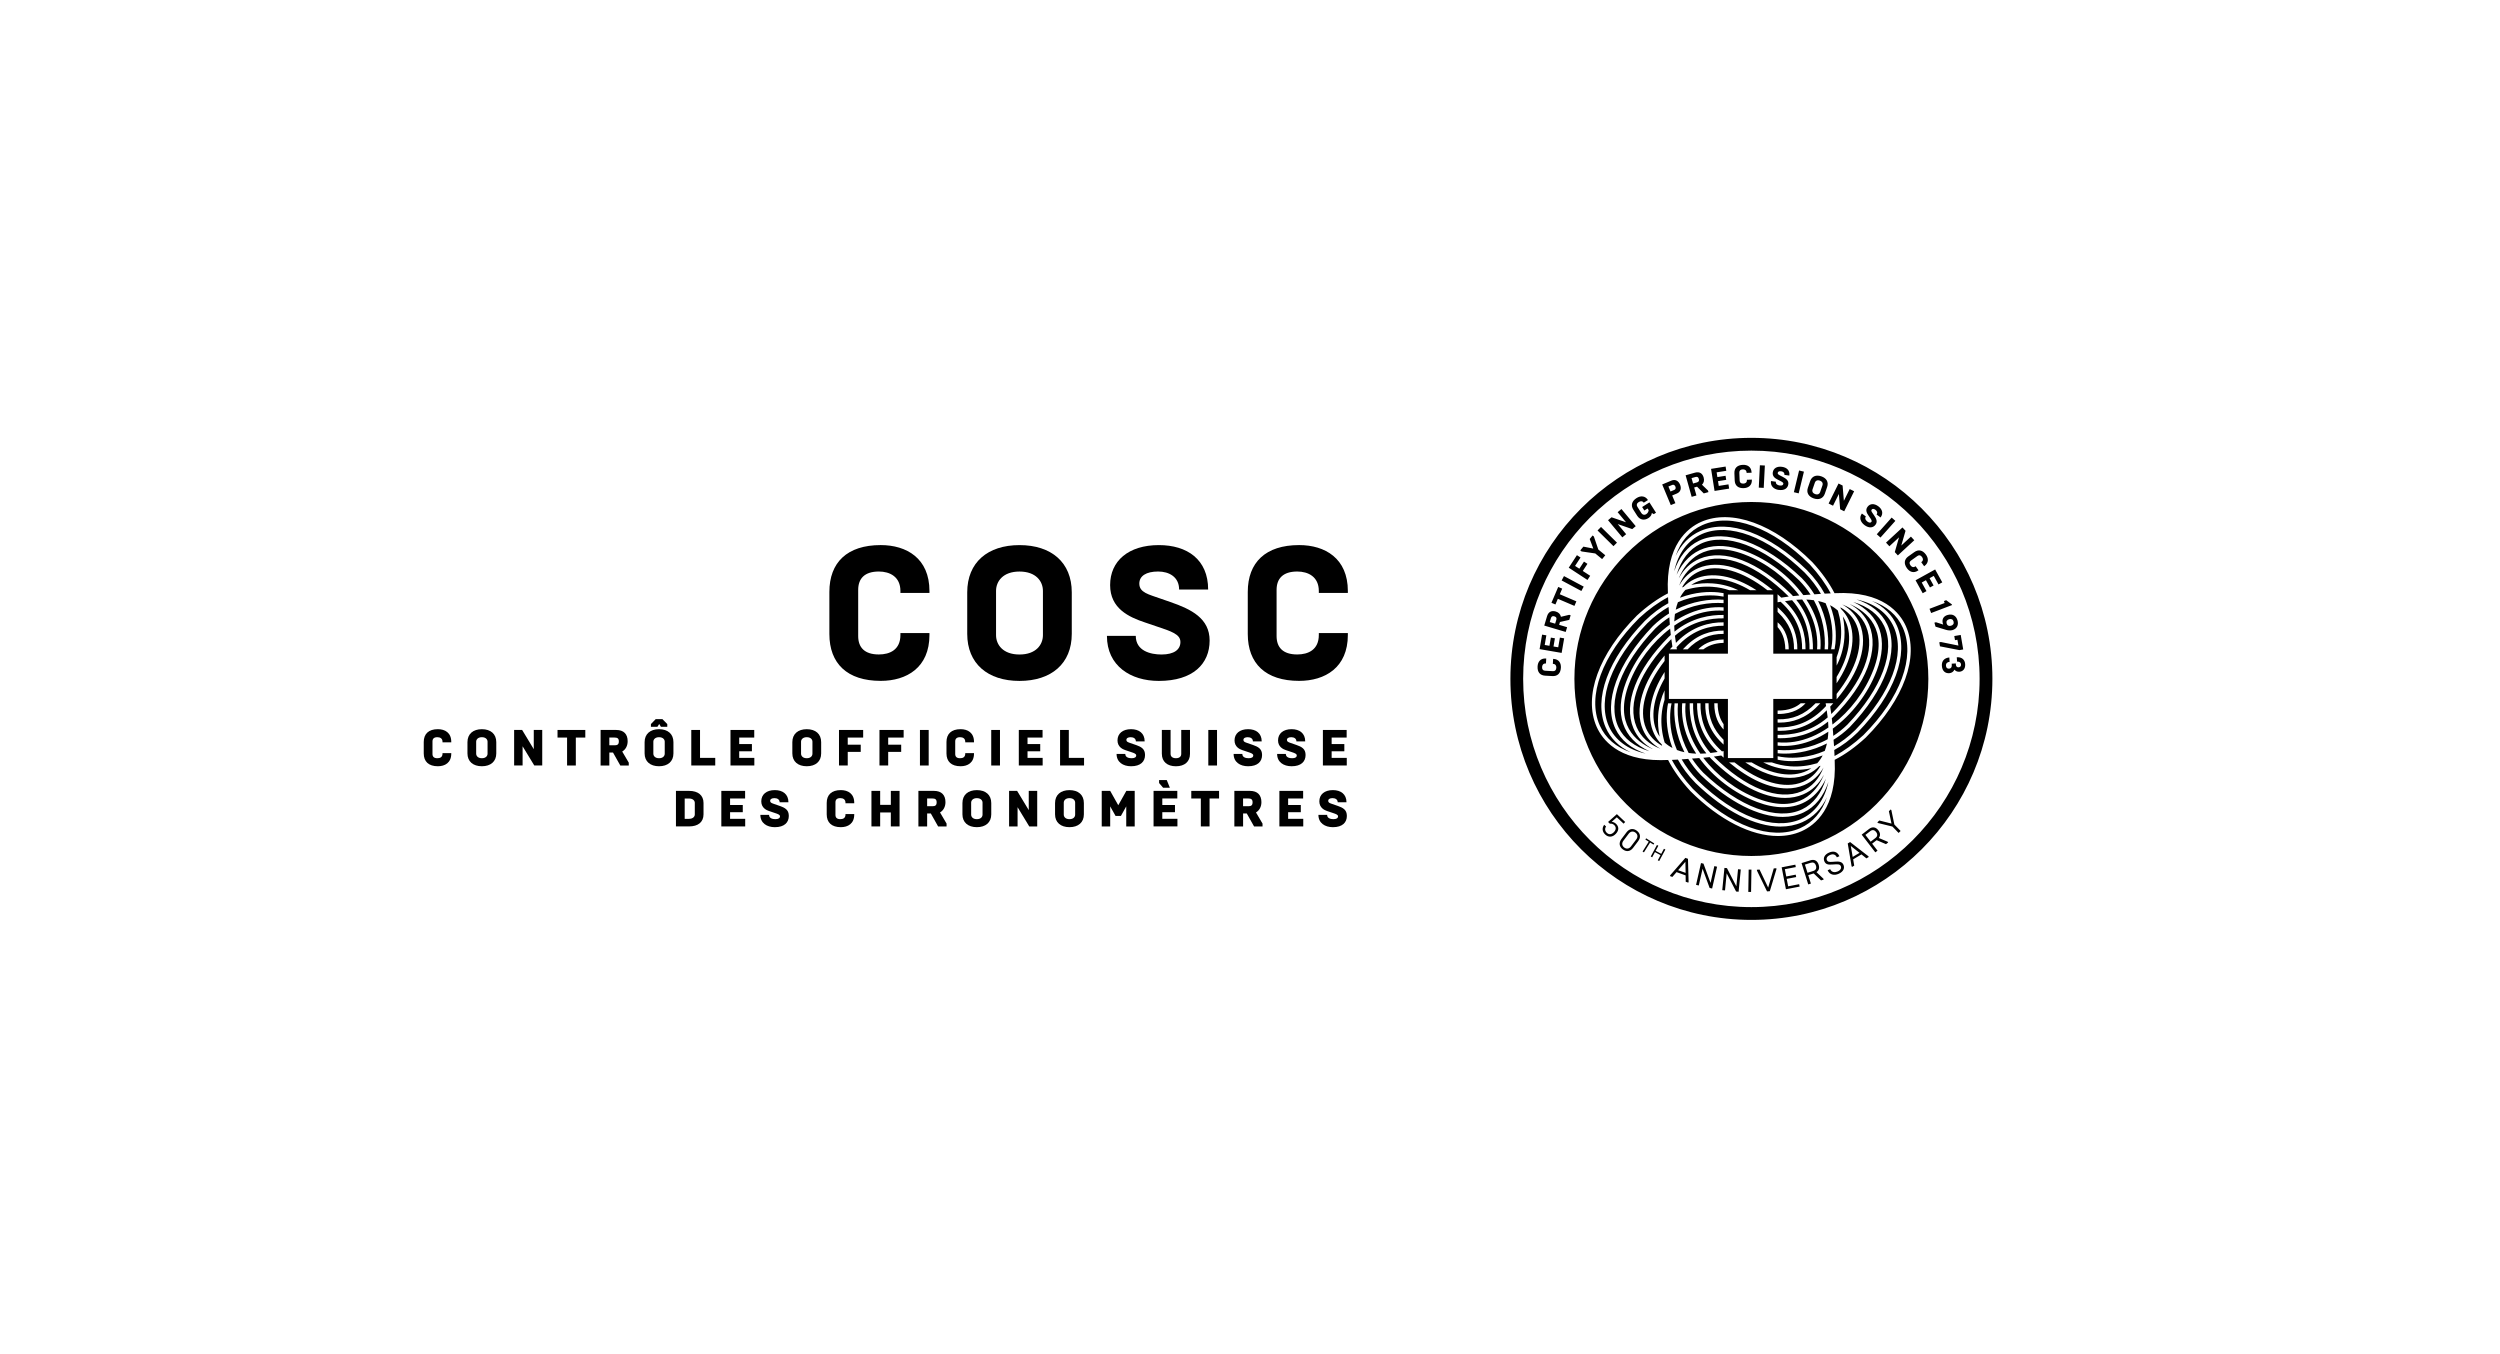 <?xml version="1.0" encoding="UTF-8"?><svg id="Calque_1" xmlns="http://www.w3.org/2000/svg" width="108.085" height="58.543" viewBox="0 0 108.085 58.543"><path d="M18.32,32.575v-.496c0-.349.211-.554.611-.554.307,0,.579.154.579.547v.022h-.378v-.022c0-.151-.107-.2-.226-.2-.147,0-.208.07-.208.181v.546c0,.112.061.182.208.182.119,0,.226-.041.226-.202v-.019h.378v.022c0,.393-.272.546-.579.546-.4,0-.611-.204-.611-.553"/><path d="M21.079,32.586v-.521c0-.085-.066-.193-.246-.193-.178,0-.246.108-.246.193v.521c0,.088.068.195.246.195.18,0,.246-.107.246-.195M20.21,32.573v-.487c0-.356.246-.56.623-.56.38,0,.623.205.623.56v.487c0,.351-.243.555-.623.555-.378,0-.623-.204-.623-.555"/><polygon points="22.228 31.559 22.574 31.559 23.077 32.39 23.077 31.559 23.443 31.559 23.443 33.095 23.099 33.095 22.594 32.264 22.594 33.095 22.228 33.095 22.228 31.559"/><polygon points="24.517 31.888 24.104 31.888 24.104 31.559 25.305 31.559 25.305 31.888 24.895 31.888 24.895 33.096 24.517 33.096 24.517 31.888"/><path d="M26.577,32.222c.112,0,.178-.035.178-.169,0-.13-.066-.165-.178-.165h-.233v.334h.233ZM25.966,31.559h.674c.329,0,.496.182.496.487,0,.2-.088.358-.235.446l.283.481v.123h-.366l-.316-.562h-.158v.562h-.378v-1.537Z"/><path d="M28.739,32.586v-.521c0-.085-.066-.193-.246-.193-.178,0-.246.108-.246.193v.521c0,.088.068.195.246.195.18,0,.246-.107.246-.195M28.849,31.304v.118h-.275l-.074-.123-.077.123h-.281v-.118l.207-.214h.289l.211.214ZM27.869,32.573v-.487c0-.356.246-.56.623-.56.38,0,.623.205.623.56v.487c0,.351-.243.555-.623.555-.378,0-.623-.204-.623-.555"/><polygon points="29.887 31.559 30.265 31.559 30.265 32.766 30.923 32.766 30.923 33.095 29.887 33.095 29.887 31.559"/><polygon points="31.582 31.559 32.609 31.559 32.609 31.888 31.959 31.888 31.959 32.169 32.508 32.169 32.508 32.481 31.959 32.481 31.959 32.766 32.613 32.766 32.613 33.095 31.582 33.095 31.582 31.559"/><path d="M35.125,32.586v-.521c0-.085-.066-.193-.246-.193-.178,0-.246.108-.246.193v.521c0,.088.068.195.246.195.18,0,.246-.107.246-.195M34.256,32.573v-.487c0-.356.246-.56.623-.56.38,0,.623.205.623.56v.487c0,.351-.243.555-.623.555-.378,0-.623-.204-.623-.555"/><polygon points="36.273 31.559 37.318 31.559 37.318 31.888 36.651 31.888 36.651 32.196 37.213 32.196 37.213 32.507 36.651 32.507 36.651 33.095 36.273 33.095 36.273 31.559"/><polygon points="38.023 31.559 39.068 31.559 39.068 31.888 38.4 31.888 38.4 32.196 38.962 32.196 38.962 32.507 38.4 32.507 38.4 33.095 38.023 33.095 38.023 31.559"/><rect x="39.773" y="31.559" width=".378" height="1.537"/><path d="M40.92,32.575v-.496c0-.349.211-.554.611-.554.307,0,.579.154.579.547v.022h-.378v-.022c0-.151-.107-.2-.226-.2-.147,0-.208.07-.208.181v.546c0,.112.061.182.208.182.119,0,.226-.041.226-.202v-.019h.378v.022c0,.393-.272.546-.579.546-.4,0-.611-.204-.611-.553"/><rect x="42.855" y="31.559" width=".378" height="1.537"/><polygon points="44.047 31.559 45.074 31.559 45.074 31.888 44.424 31.888 44.424 32.169 44.973 32.169 44.973 32.481 44.424 32.481 44.424 32.766 45.078 32.766 45.078 33.095 44.047 33.095 44.047 31.559"/><polygon points="45.831 31.559 46.209 31.559 46.209 32.766 46.868 32.766 46.868 33.095 45.831 33.095 45.831 31.559"/><path d="M48.273,32.597h.378c0,.156.165.184.276.184.132,0,.196-.046.196-.121,0-.07-.081-.099-.226-.147l-.25-.084c-.109-.037-.333-.136-.333-.419,0-.294.222-.485.586-.485.34,0,.588.174.588.527h-.38c0-.123-.103-.18-.225-.18-.117,0-.185.044-.185.118,0,.073.055.094.156.13l.244.084c.243.083.406.173.406.437,0,.283-.191.487-.604.487-.347,0-.626-.18-.626-.531"/><path d="M50.231,32.593v-1.034h.378v1.047c0,.074.057.175.231.175.175,0,.23-.101.23-.175v-1.047h.378v1.034c0,.336-.232.536-.608.536-.375,0-.608-.2-.608-.536"/><rect x="52.24" y="31.559" width=".377" height="1.537"/><path d="M53.333,32.597h.378c0,.156.165.184.276.184.132,0,.196-.046.196-.121,0-.07-.081-.099-.226-.147l-.25-.084c-.109-.037-.333-.136-.333-.419,0-.294.222-.485.586-.485.34,0,.588.174.588.527h-.38c0-.123-.103-.18-.225-.18-.117,0-.185.044-.185.118,0,.073.055.094.157.13l.243.084c.243.083.406.173.406.437,0,.283-.191.487-.604.487-.347,0-.626-.18-.626-.531"/><path d="M55.214,32.597h.378c0,.156.165.184.276.184.132,0,.196-.046.196-.121,0-.07-.081-.099-.226-.147l-.25-.084c-.109-.037-.333-.136-.333-.419,0-.294.222-.485.586-.485.34,0,.588.174.588.527h-.38c0-.123-.103-.18-.225-.18-.117,0-.185.044-.185.118,0,.073.055.094.156.13l.244.084c.243.083.406.173.406.437,0,.283-.191.487-.604.487-.347,0-.626-.18-.626-.531"/><polygon points="57.194 31.559 58.221 31.559 58.221 31.888 57.572 31.888 57.572 32.169 58.121 32.169 58.121 32.481 57.572 32.481 57.572 32.766 58.226 32.766 58.226 33.095 57.194 33.095 57.194 31.559"/><path d="M29.793,35.401c.171,0,.246-.101.246-.187v-.504c0-.088-.075-.187-.246-.187h-.191v.879h.191ZM29.224,34.193h.569c.387,0,.623.189.623.524v.488c0,.34-.237.524-.623.524h-.569v-1.537Z"/><polygon points="31.186 34.193 32.214 34.193 32.214 34.522 31.564 34.522 31.564 34.803 32.113 34.803 32.113 35.115 31.564 35.115 31.564 35.401 32.218 35.401 32.218 35.73 31.186 35.73 31.186 34.193"/><path d="M32.872,35.231h.378c0,.156.165.184.276.184.132,0,.196-.046.196-.121,0-.07-.081-.099-.226-.147l-.25-.084c-.109-.037-.333-.136-.333-.419,0-.294.222-.485.586-.485.34,0,.588.174.588.527h-.38c0-.123-.103-.18-.225-.18-.117,0-.185.044-.185.118,0,.073.055.094.157.13l.243.084c.243.083.406.173.406.437,0,.283-.191.487-.604.487-.347,0-.626-.18-.626-.531"/><path d="M35.742,35.209v-.496c0-.349.211-.554.611-.554.307,0,.579.154.579.547v.022h-.378v-.022c0-.151-.108-.2-.226-.2-.147,0-.208.07-.208.181v.546c0,.112.061.182.208.182.118,0,.226-.041.226-.202v-.019h.378v.022c0,.393-.272.546-.579.546-.4,0-.611-.204-.611-.553"/><polygon points="37.676 34.193 38.053 34.193 38.053 34.797 38.514 34.797 38.514 34.193 38.892 34.193 38.892 35.73 38.514 35.73 38.514 35.126 38.053 35.126 38.053 35.73 37.676 35.73 37.676 34.193"/><path d="M40.317,34.856c.112,0,.178-.035.178-.169,0-.13-.066-.165-.178-.165h-.233v.334h.233ZM39.706,34.193h.674c.329,0,.496.182.496.487,0,.2-.088.358-.235.446l.283.481v.123h-.366l-.316-.562h-.158v.562h-.378v-1.537Z"/><path d="M42.479,35.221v-.521c0-.085-.066-.193-.246-.193-.178,0-.246.108-.246.193v.521c0,.088.068.195.246.195.18,0,.246-.107.246-.195M41.61,35.207v-.487c0-.356.246-.56.623-.56.38,0,.623.205.623.56v.487c0,.351-.243.555-.623.555-.378,0-.623-.204-.623-.555"/><polygon points="43.627 34.193 43.974 34.193 44.477 35.025 44.477 34.193 44.843 34.193 44.843 35.73 44.499 35.73 43.994 34.898 43.994 35.73 43.627 35.73 43.627 34.193"/><path d="M46.483,35.221v-.521c0-.085-.065-.193-.246-.193-.178,0-.246.108-.246.193v.521c0,.088.068.195.246.195.181,0,.246-.107.246-.195M45.614,35.207v-.487c0-.356.246-.56.623-.56.38,0,.623.205.623.56v.487c0,.351-.243.555-.623.555-.378,0-.623-.204-.623-.555"/><polygon points="47.632 34.193 47.998 34.193 48.347 34.814 48.696 34.193 49.058 34.193 49.058 35.73 48.692 35.73 48.692 34.863 48.462 35.275 48.229 35.275 47.998 34.863 47.998 35.73 47.632 35.73 47.632 34.193"/><path d="M50.112,33.853v-.127h.332l.134.331h-.292l-.174-.204ZM49.873,34.193h1.027v.329h-.649v.281h.548v.312h-.548v.285h.654v.329h-1.032v-1.537Z"/><polygon points="51.917 34.522 51.504 34.522 51.504 34.193 52.705 34.193 52.705 34.522 52.294 34.522 52.294 35.73 51.917 35.73 51.917 34.522"/><path d="M53.976,34.856c.112,0,.178-.035.178-.169,0-.13-.066-.165-.178-.165h-.233v.334h.233ZM53.366,34.193h.674c.329,0,.496.182.496.487,0,.2-.088.358-.235.446l.283.481v.123h-.366l-.316-.562h-.158v.562h-.378v-1.537Z"/><polygon points="55.313 34.193 56.34 34.193 56.34 34.522 55.691 34.522 55.691 34.803 56.239 34.803 56.239 35.115 55.691 35.115 55.691 35.401 56.345 35.401 56.345 35.73 55.313 35.73 55.313 34.193"/><path d="M56.999,35.231h.378c0,.156.165.184.276.184.132,0,.196-.046.196-.121,0-.07-.081-.099-.226-.147l-.25-.084c-.109-.037-.333-.136-.333-.419,0-.294.222-.485.586-.485.34,0,.588.174.588.527h-.38c0-.123-.103-.18-.225-.18-.117,0-.185.044-.185.118,0,.073.055.094.157.13l.243.084c.243.083.406.173.406.437,0,.283-.191.487-.604.487-.347,0-.626-.18-.626-.531"/><path d="M35.857,27.411v-1.818c0-1.279.772-2.027,2.22-2.027,1.118,0,2.107.572,2.107,1.987v.081h-1.255v-.081c0-.619-.459-.844-.933-.844-.62,0-.893.306-.893.796v1.994c0,.491.273.796.893.796.474,0,.933-.201.933-.844v-.081h1.255v.081c0,1.415-.99,1.986-2.107,1.986-1.447,0-2.22-.748-2.22-2.027"/><path d="M45.09,27.46v-1.914c0-.41-.297-.836-1.014-.836-.715,0-1.013.426-1.013.836v1.914c0,.411.297.837,1.013.837.716,0,1.014-.426,1.014-.837M46.337,25.61v1.794c0,1.287-.885,2.035-2.26,2.035-1.375,0-2.26-.748-2.26-2.035v-1.794c0-1.295.885-2.043,2.26-2.043,1.376,0,2.26.748,2.26,2.043"/><path d="M47.857,27.492h1.247c0,.652.644.805,1.11.805.554,0,.82-.217.82-.539,0-.338-.378-.459-1.077-.692l-.45-.153c-.7-.233-1.512-.603-1.512-1.617,0-1.045.796-1.729,2.107-1.729,1.223,0,2.131.62,2.131,1.922h-1.255c0-.547-.434-.78-.909-.78-.515,0-.812.193-.812.522,0,.394.411.467.925.652l.418.145c.909.314,1.697.708,1.697,1.665,0,1.005-.716,1.746-2.196,1.746-1.223,0-2.244-.652-2.244-1.946"/><path d="M53.946,27.411v-1.818c0-1.279.772-2.027,2.22-2.027,1.118,0,2.107.572,2.107,1.987v.081h-1.255v-.081c0-.619-.459-.844-.933-.844-.62,0-.893.306-.893.796v1.994c0,.491.273.796.893.796.474,0,.933-.201.933-.844v-.081h1.255v.081c0,1.415-.99,1.986-2.107,1.986-1.447,0-2.22-.748-2.22-2.027"/><path d="M85.586,29.349c0-5.441-4.426-9.867-9.867-9.867s-9.867,4.426-9.867,9.867c0,5.441,4.426,9.869,9.867,9.869s9.867-4.428,9.867-9.869M86.139,29.349c0,5.746-4.673,10.422-10.419,10.422-5.745,0-10.419-4.676-10.419-10.422,0-5.746,4.674-10.419,10.419-10.419,5.746,0,10.419,4.673,10.419,10.419M79.321,32.85c.449-.23.898-.551,1.343-.962,1.653-1.654,2.319-3.496,1.739-4.808-.257-.579-.998-1.536-3.061-1.435-.01,0-.019.001-.028.001-.231-.449-.55-.898-.961-1.343-1.654-1.653-3.496-2.319-4.808-1.739-.579.257-1.536.996-1.435,3.061,0,.01.001.019.001.028-.449.231-.898.55-1.343.961-1.653,1.654-2.319,3.496-1.739,4.808.244.551.924,1.442,2.766,1.442.095,0,.193-.002.294-.007.01,0,.019-.001.029-.001.231.449.55.898.961,1.343,1.259,1.259,2.627,1.945,3.786,1.945.364,0,.708-.067,1.021-.206.579-.257,1.535-.996,1.435-3.061,0-.009-.001-.019-.001-.028M83.37,29.354c0,4.22-3.432,7.654-7.651,7.654s-7.651-3.434-7.651-7.654c0-4.219,3.432-7.651,7.651-7.651s7.651,3.432,7.651,7.651M80.995,28.961c.676-1.772-.318-2.528-.971-2.821-.018-.008-.037-.014-.055-.022.39.21.677.509.84.894.453,1.065-.12,2.547-1.531,3.966-.027.027-.055.051-.082.076.01.091.02.181.028.272.763-.579,1.414-1.432,1.77-2.366M73.637,33.404c1.561,1.492,3.198,2.101,4.273,1.588.49-.234.838-.69,1.033-1.331-.381.814-1.029,1.239-1.854,1.239-.349,0-.73-.076-1.134-.231-.989-.378-1.892-1.077-2.489-1.895-.035.003-.071.006-.106.008v.001c-.07.005-.139.009-.208.013.136.21.296.414.485.608M76.007,34.532c1.771.677,2.528-.318,2.821-.971.008-.019.014-.038.022-.057-.21.391-.509.678-.895.842-.24.102-.501.152-.778.152-.951,0-2.089-.59-3.188-1.683-.027-.027-.05-.055-.076-.082-.091.011-.181.021-.273.029.579.763,1.432,1.414,2.366,1.77M70.436,29.544c-.677,1.772.318,2.528.971,2.821.017.008.037.014.055.022-.39-.21-.677-.509-.84-.894-.453-1.065.119-2.547,1.531-3.966.027-.027.055-.05.082-.075-.011-.091-.02-.182-.028-.273-.763.579-1.414,1.432-1.77,2.366M77.91,35.551c-.288.125-.602.186-.935.186-1.095,0-2.401-.658-3.667-1.88-.336-.341-.582-.684-.766-1.017-.087.005-.174.01-.261.013.222.417.522.832.904,1.247,1.608,1.607,3.387,2.262,4.641,1.706.552-.245.944-.706,1.16-1.34-.234.503-.599.878-1.077,1.086M81.879,27.118c-.268-.618-.838-1.035-1.617-1.203.632.213,1.087.575,1.328,1.08.539,1.131-.079,2.832-1.617,4.44-.223.217-.459.399-.701.548.008.094.015.187.022.281.302-.174.613-.403.922-.707,1.552-1.605,2.174-3.266,1.664-4.439M78.701,30.405h-.205c-.005.005-.011.011-.017.016-.453.473-.998.7-1.626.676v.142c.028.001.056.002.085.002.538,0,1.125-.173,1.646-.718.04-.04.078-.08.117-.12M74.518,32.194v-.208c-.45-.444-.666-.974-.649-1.582h-.143c-.015.556.149,1.172.717,1.715.025.025.049.049.075.074M72.756,28.074h.205c.437-.451.958-.674,1.557-.668v-.143c-.545-.005-1.141.165-1.67.717-.032.031-.061.063-.092.094M76.853,26.252v.205c.01.01.022.02.032.031.462.443.689.975.677,1.585h.144c.009-.549-.159-1.154-.718-1.689-.045-.046-.09-.088-.136-.132M76.853,26.904v.208c.154.172.328.474.333.961h.148c-.005-.654-.291-1.008-.48-1.169M74.518,27.647c-.581.01-.921.243-1.098.426h.225c.176-.135.455-.27.874-.279v-.148ZM74.518,31.54v-.232c-.134-.186-.259-.476-.256-.903h-.147c-.005.592.218.945.403,1.135M79.219,30.217v-1.955h-2.553v-2.555h-1.961v2.555h-2.551v1.955h2.551v2.558h1.961v-2.558h2.553ZM76.853,30.867c.013,0,.026.001.039.001.644,0,.999-.273,1.169-.463h-.209c-.18.155-.494.322-.999.314v.148ZM79.175,30.873c-.015-.109-.031-.216-.048-.323.045-.049.089-.097.133-.145h-.33c.007.039.013.079.019.118-.04.042-.079.084-.121.125-.662.667-1.393.82-1.974.8v.146c.033.001.064.004.097.004.595,0,1.321-.181,1.981-.846.015-.015.028-.03.043-.045.015.101.029.205.043.309-.769.671-1.631.771-2.164.751v.148c.038.002.078.002.119.002.542,0,1.336-.128,2.063-.722.007.088.011.175.013.258-.233.16-.475.297-.721.399-.494.207-.987.287-1.474.24v.145c.089.008.178.013.267.013.422,0,.847-.087,1.264-.261.225-.094.447-.214.661-.355-.004.113-.014.221-.029.325-.748.408-1.539.519-2.162.462v.147c.1.008.203.014.31.014.555,0,1.199-.124,1.82-.44-.025.114-.057.222-.095.323-.705.302-1.329.317-1.719.279-.113-.01-.217-.028-.316-.049v.15c.097.019.198.036.302.046.096.009.206.016.328.016.357,0,.814-.055,1.316-.247-.065.125-.144.238-.235.337-.39.116-.778.161-1.165.133-.306-.022-.573-.087-.799-.169h-.372c.289.147.679.282,1.16.317.077.005.155.008.234.008.229,0,.459-.025.689-.073-.061.041-.125.079-.193.112-.652.307-1.517.161-2.39-.363h-.273c.658.435,1.323.669,1.915.669.291,0,.566-.056.811-.172.178-.084.332-.196.464-.332.022-.006.043-.013.065-.02-.186.325-.443.563-.765.698-.787.333-1.875.01-2.956-.843h-.236c.873.733,1.749,1.124,2.505,1.124.264,0,.514-.048.744-.145.353-.149.633-.408.835-.76-.192.494-.509.847-.94,1.029-1.008.429-2.43-.132-3.804-1.5.108-.014.216-.03.322-.047.034.031.067.061.102.093v-.283c-.025.004-.049.007-.073.011-.042-.04-.084-.079-.125-.121-.661-.656-.817-1.38-.801-1.958h-.148c-.017.61.149,1.372.844,2.063.015.015.03.029.045.043-.101.015-.205.029-.31.043-.664-.762-.768-1.615-.751-2.149h-.148c-.016.541.088,1.391.721,2.167-.088.007-.175.011-.259.012-.16-.233-.297-.475-.399-.721-.205-.489-.285-.977-.242-1.458h-.145c-.042.503.041,1.014.25,1.515.094.225.214.447.355.662-.113-.004-.221-.014-.325-.029-.405-.742-.517-1.527-.463-2.147h-.148c-.051.614.055,1.38.428,2.114-.115-.025-.223-.056-.324-.095-.303-.705-.317-1.329-.279-1.719.011-.107.027-.207.046-.3h-.15c-.019.092-.034.187-.043.285-.037.38-.025.972.233,1.647-.127-.066-.24-.145-.339-.236-.116-.39-.161-.779-.133-1.166.018-.255.067-.482.13-.683v-.41c-.13.28-.246.644-.277,1.082-.022.307.002.615.066.924-.042-.061-.08-.126-.112-.195-.3-.635-.167-1.471.324-2.321v-.281c-.617.962-.802,1.934-.457,2.665.084.178.196.333.331.464.006.021.013.043.021.064-.325-.185-.563-.441-.699-.763-.327-.775-.02-1.843.804-2.907v-.237c-.957,1.162-1.31,2.325-.94,3.201.149.352.407.632.759.833-.493-.192-.845-.509-1.028-.938-.429-1.007.132-2.429,1.499-3.804.015.109.031.216.048.323-.037.04-.074.08-.11.12h.303c-.005-.031-.01-.061-.014-.093.04-.042.079-.084.121-.125.639-.644,1.343-.808,1.913-.802v-.148c-.602-.007-1.344.167-2.018.845-.015.015-.028.03-.043.045-.015-.101-.029-.205-.043-.31.741-.646,1.567-.762,2.104-.752v-.147c-.542-.01-1.367.104-2.122.721-.006-.088-.011-.175-.012-.259.233-.16.475-.297.721-.399.473-.199.946-.279,1.413-.246v-.145c-.489-.033-.984.051-1.47.254-.225.094-.446.214-.662.355.005-.113.015-.221.029-.325.724-.395,1.489-.511,2.102-.466v-.148c-.607-.042-1.352.067-2.069.431.025-.114.056-.223.095-.324.705-.302,1.328-.317,1.719-.279.09.009.174.022.255.037v-.15c-.079-.014-.159-.026-.241-.034-.379-.037-.972-.025-1.646.233.066-.126.145-.24.236-.339.39-.116.779-.161,1.166-.133.276.019.52.075.731.146h.393c-.285-.138-.659-.261-1.114-.294-.307-.022-.615.002-.924.066.061-.042.126-.08.195-.112.641-.303,1.489-.165,2.349.34h.278c-.97-.631-1.953-.821-2.69-.473-.178.084-.332.196-.464.33-.022.007-.044.015-.066.022.186-.326.443-.563.765-.699.781-.33,1.856-.016,2.926.82h.237c-1.169-.97-2.34-1.328-3.221-.956-.353.149-.633.408-.835.76.192-.494.509-.847.939-1.029,1.007-.429,2.429.132,3.804,1.499-.109.015-.217.031-.323.048-.054-.05-.107-.098-.161-.146v.346c.044-.007.088-.014.134-.021.041.04.083.079.125.121.651.647.813,1.359.802,1.933h.148c.011-.605-.16-1.356-.845-2.037-.015-.015-.03-.028-.046-.043.102-.015.205-.029.31-.043.654.75.765,1.588.752,2.124h.148c.012-.542-.097-1.378-.721-2.141.088-.006.175-.011.259-.012.16.233.297.475.399.721.202.48.282.96.243,1.432h.145c.037-.495-.047-.998-.253-1.489-.094-.225-.214-.447-.355-.662.112.004.221.014.324.029.4.732.514,1.505.465,2.122h.148c.046-.61-.061-1.364-.429-2.089.114.025.223.056.324.095.302.705.317,1.329.279,1.719-.01.097-.025.187-.042.274h.151c.016-.085.029-.171.038-.26.037-.38.025-.972-.233-1.647.126.066.24.145.339.236.116.39.161.779.133,1.166-.023.329-.097.613-.189.849v.361c.154-.293.3-.697.336-1.199.022-.307-.002-.615-.066-.924.041.061.08.126.112.195.311.659.157,1.537-.383,2.421v.273c.666-.991.871-2.003.516-2.757-.084-.178-.196-.332-.33-.464-.007-.022-.015-.043-.022-.065.326.186.563.442.699.764.336.793.005,1.891-.862,2.98v.236c1.003-1.186,1.376-2.379.999-3.273-.149-.352-.407-.632-.759-.833.493.192.845.509,1.028.938.429,1.007-.132,2.429-1.499,3.804M77.85,35.416c.616-.267,1.031-.835,1.2-1.608-.213.628-.575,1.079-1.077,1.319-.27.129-.572.192-.898.192-1.04,0-2.318-.638-3.541-1.809-.217-.223-.396-.459-.546-.701-.094.008-.188.016-.282.022.173.302.402.613.706.922,1.606,1.552,3.265,2.173,4.439,1.665M69.552,31.387c.265.61.826,1.021,1.59,1.193-.618-.214-1.062-.574-1.3-1.071-.54-1.131.079-2.832,1.617-4.44.223-.217.459-.396.7-.546-.007-.094-.015-.188-.021-.282-.302.174-.613.403-.921.707-1.552,1.606-2.174,3.266-1.665,4.44M81.456,27.058c-.234-.491-.691-.838-1.334-1.034,1.16.542,1.531,1.628,1.011,2.989-.378.988-1.077,1.892-1.894,2.488.002.035.004.071.006.107l.002-.001c.006.071.01.139.013.208.21-.136.414-.296.608-.485,1.492-1.561,2.101-3.198,1.588-4.273M69.975,31.446c.234.491.692.839,1.335,1.034-1.161-.541-1.531-1.628-1.011-2.989.377-.988,1.077-1.892,1.894-2.488-.002-.036-.004-.071-.006-.107l-.002.001c-.006-.071-.009-.139-.013-.208-.21.136-.414.296-.608.485-1.492,1.561-2.101,3.198-1.589,4.273M82.268,27.141c-.245-.552-.705-.944-1.339-1.16.502.234.877.599,1.085,1.077.534,1.23-.1,2.95-1.695,4.602-.341.336-.684.583-1.017.766.005.087.01.174.013.26.417-.222.832-.522,1.247-.904,1.607-1.608,2.261-3.387,1.706-4.641M84.599,28.417l.013.187c.085-.003.163.024.17.127.005.074-.039.116-.101.12-.082.006-.116-.044-.121-.126l-.003-.043-.178.012.004.056c.007.095-.037.154-.115.159-.073.004-.13-.031-.136-.124-.007-.112.061-.163.157-.172l-.012-.188c-.22.018-.336.158-.322.363.015.218.139.329.321.317.109-.007.192-.078.22-.154.055.064.119.097.217.091.151-.01.262-.126.249-.327-.013-.197-.147-.313-.36-.299M84.878,28.08l-.108-.629-.279.048.031.178.105-.018.043.252-.757-.154-.07.012.03.175.841.163.163-.028ZM81.771,35.024l-.028-.028-.079.076.113.535-.527-.134-.085.082.028.028.624.152.267.276.087-.084-.27-.279-.13-.624ZM81.112,35.972c-.076-.098-.165-.107-.255-.037l-.209.161.227.294.209-.161c.09-.07.103-.16.028-.257M81.609,36.391l.024.032-.094.073-.404-.172-.196.151.234.303-.095.073-.59-.766.321-.247c.143-.11.289-.083.4.06.094.121.088.233.022.333l.378.16ZM80.395,36.872l-.377-.297.081.473.296-.176ZM80.775,37.016l.02.034-.102.061-.215-.172-.358.214.046.271-.095.057-.02-.034-.166-.981.103-.061.786.61ZM79.308,37.255l-.069.005c-.148.012-.219.007-.256-.074-.035-.079.012-.168.132-.222.11-.049.235-.043.3.102l.11-.049c-.095-.212-.274-.235-.454-.154-.19.085-.259.236-.195.379.061.136.172.149.36.134l.073-.005c.157-.01.24-.006.276.074.036.081-.002.172-.133.231-.106.047-.258.056-.327-.099l-.109.049c.094.21.3.232.477.152.212-.095.269-.251.206-.391-.065-.146-.213-.146-.391-.133M78.51,37.425c-.037-.119-.118-.157-.225-.124l-.252.079.112.354.251-.079c.109-.034.151-.114.115-.231M78.833,37.99l.012.038-.114.035-.318-.301-.236.074.115.365-.115.036-.289-.922.386-.121c.172-.055.3.021.354.194.046.146.004.249-.093.32l.298.282ZM77.309,38.319l-.062-.321.409-.079-.02-.104-.409.079-.061-.315.473-.091-.02-.105-.591.115.184.948.593-.115-.021-.104-.474.092ZM76.686,37.545l-.241.829-.372-.78-.115.009.003.04.435.896.12-.009.287-.953-.004-.04-.112.009ZM75.585,38.561l.121.002.016-.966-.12-.002-.016.966ZM75.07,38.32l-.407-.787-.109-.01-.094.962.119.011.072-.739.407.786.109.011.094-.962-.119-.012-.072.741ZM73.953,38.17l-.305-.832-.107-.024-.213.942.117.027.164-.725.305.831.108.025.214-.943-.118-.026-.164.726ZM72.876,37.738l-.01-.479-.314.363.324.116ZM72.978,37.13l.027.994-.013.037-.112-.04-.004-.274-.392-.142-.181.208-.104-.037.013-.038.653-.749.112.04ZM71.821,36.915l-.242-.13.118-.22-.061-.033-.267.497.061.034.12-.223.242.13-.12.223.062.033.267-.497-.062-.034-.118.22ZM71.519,36.464l-.35-.22-.033.053.146.091-.267.426.059.037.267-.426.145.091.033-.052ZM70.707,35.997c-.105-.079-.217-.052-.292.048l-.229.303c-.074.098-.07.213.035.293.106.08.218.052.292-.046l.229-.303c.075-.099.07-.215-.035-.295M70.827,36.363l-.222.293c-.122.163-.291.182-.446.065-.153-.115-.181-.283-.058-.446l.222-.293c.122-.163.291-.182.444-.066.154.117.182.285.059.447M75.425,23.973c-1.772-.676-2.528.318-2.821.971-.008.019-.015.038-.022.057.21-.391.509-.678.895-.842,1.064-.453,2.546.12,3.966,1.531.026.027.049.055.075.082.091-.01.182-.02.273-.028-.579-.763-1.432-1.414-2.366-1.77M73.581,23.089c-.615.267-1.03.835-1.2,1.608.214-.628.575-1.079,1.077-1.319,1.131-.54,2.833.079,4.44,1.617.217.223.396.459.546.701.094-.008.188-.015.282-.022-.174-.302-.403-.613-.706-.922-1.606-1.552-3.266-2.174-4.44-1.664M73.522,22.954c1.23-.534,2.95.1,4.601,1.695.336.341.582.684.765,1.017.088-.005.175-.01.261-.013-.221-.417-.521-.832-.904-1.247-1.608-1.607-3.387-2.261-4.641-1.706-.553.245-.944.705-1.16,1.34.234-.502.599-.877,1.077-1.086M69.418,31.446c-.534-1.23.099-2.95,1.695-4.602.341-.336.684-.582,1.016-.765-.004-.088-.009-.175-.012-.261-.417.221-.832.521-1.247.904-1.607,1.608-2.262,3.387-1.706,4.641.245.553.706.945,1.34,1.161-.503-.233-.878-.599-1.086-1.078M77.794,25.1c-1.56-1.492-3.198-2.101-4.273-1.588-.491.234-.839.692-1.035,1.335.542-1.162,1.628-1.532,2.99-1.012.988.377,1.892,1.077,2.488,1.894.036-.002.071-.004.107-.006l-.001-.002c.071-.005.139-.009.208-.013-.136-.21-.296-.414-.485-.608M84.16,26.955c.026.093.1.124.19.098.09-.025.136-.09.11-.183-.026-.094-.1-.124-.19-.099-.09.025-.136.091-.11.184M84.119,27.226l-.438-.132-.049-.173.067-.019.314.1c-.005-.014-.011-.027-.016-.046-.043-.156.003-.311.208-.369.214-.06.37.038.426.236.056.197-.025.363-.219.419-.083.023-.175.02-.293-.015M84.382,26.127l-.241-.178-.098.037.032.085-.654.25.07.183.904-.345-.013-.034ZM83.127,25.647l.163-.09-.206-.372.182-.101.174.314.157-.086-.174-.314.181-.1.205.37.163-.091-.308-.557-.847.468.309.56ZM82.506,24.053c-.178.128-.206.311-.061.513.112.156.291.237.488.095l.011-.007-.125-.175-.011.008c-.09.064-.164.02-.211-.046-.062-.086-.047-.155.022-.205l.279-.199c.068-.049.139-.041.2.046.048.066.062.153-.025.214l-.01.008.125.175.011-.008c.198-.142.178-.336.067-.493-.145-.202-.327-.235-.505-.107l-.254.181ZM81.686,23.617l.417-.386-.184.638.133.144.71-.656-.145-.157-.417.386.184-.638-.133-.144-.711.656.145.157ZM81.3,23.241l.644-.722-.16-.142-.643.721.16.143ZM80.606,22.7c.205.151.379.121.482-.017.097-.132.029-.267-.064-.403l-.043-.063c-.052-.078-.101-.13-.061-.184.034-.046.094-.042.166.01.065.049.102.125.046.201l.173.128c.133-.18.07-.358-.098-.483-.181-.133-.36-.121-.467.024-.103.14-.029.274.044.378l.046.067c.073.103.112.159.078.205-.032.044-.091.047-.168-.009-.064-.048-.138-.135-.071-.225l-.172-.127c-.133.179-.058.373.111.498M79.502,21.356l.055.661.176.088.429-.866-.192-.095-.252.509-.055-.662-.176-.087-.429.865.191.095.253-.508ZM78.478,21.362c.116.04.188-.012.211-.079l.107-.311c.023-.066-.002-.152-.118-.193-.116-.04-.188.013-.211.079l-.107.31c-.023.067.002.153.118.193M78.161,21.09l.1-.291c.073-.21.258-.282.482-.205.223.077.324.248.252.459l-.1.291c-.072.209-.258.281-.481.204-.223-.077-.324-.248-.253-.457M77.99,20.391l-.208-.05-.226.939.208.05.227-.939ZM76.899,21.18c.252.037.392-.072.417-.243.023-.163-.101-.249-.248-.324l-.068-.035c-.082-.044-.151-.067-.141-.133.007-.056.063-.082.151-.069.081.011.149.061.136.155l.214.03c.031-.221-.108-.349-.315-.378-.223-.032-.375.064-.401.243-.025.172.104.255.217.312l.073.037c.113.057.175.087.166.144-.008.055-.058.085-.153.072-.079-.011-.185-.053-.169-.164l-.212-.03c-.031.22.127.356.334.385M76.301,20.126l-.214-.01-.048.966.214.011.049-.966ZM75.392,21.104c.192-.008.357-.113.348-.356l-.001-.013-.215.008.001.014c.004.11-.073.148-.154.151-.106.004-.155-.046-.159-.13l-.014-.342c-.003-.084.041-.139.148-.143.082-.003.162.032.166.139l.001.013.215-.008-.001-.014c-.01-.243-.184-.334-.375-.326-.249.01-.375.144-.367.363l.013.312c.009.22.146.342.395.333M74.757,21.125l-.028-.184-.42.067-.032-.206.354-.056-.028-.176-.354.056-.032-.205.417-.066-.029-.184-.629.1.151.954.631-.1ZM73.132,20.67l.066.234.163-.046c.076-.022.112-.064.087-.152-.025-.087-.076-.103-.152-.082l-.164.046ZM73.137,21.48l-.261-.931.404-.114c.195-.054.325.027.376.211.036.126.006.235-.073.31l.261.252.019.068-.202.056-.291-.291-.124.035.097.346-.206.058ZM72.222,21.25l.166-.07c.043-.018.079-.067.046-.145-.032-.077-.094-.088-.136-.07l-.166.069.091.216ZM72.235,21.837l-.372-.892.4-.167c.16-.067.3.003.372.174.071.171.022.318-.138.385l-.202.085.139.333-.198.082ZM70.782,22.297c.112.177.301.221.488.101.084-.053.14-.138.146-.219l.083.049.097-.061-.284-.447-.316.201.096.151.14-.089.046.073c-.004.058-.034.127-.101.171-.086.055-.169.027-.214-.044l-.172-.271c-.046-.073-.034-.147.058-.206.084-.053.169-.046.217.029l.182-.116c-.119-.186-.316-.198-.493-.085-.207.131-.258.316-.14.501l.168.264ZM70.304,23.094l-.363-.436.627.217.151-.126-.618-.742-.164.137.363.436-.627-.216-.151.126.618.742.165-.137ZM69.908,23.461l-.689-.679-.151.152.689.679.151-.152ZM68.971,23.929l.295.243.137-.166-.302-.249-.192-.562-.054-.045-.126.153.156.414-.429-.084-.135.163.055.045.594.087ZM68.749,24.893l-.319-.208.201-.308-.149-.097-.201.308-.185-.121.237-.363-.156-.102-.354.542.81.53.117-.18ZM68.47,25.362l-.853-.456-.101.189.853.456.101-.189ZM67.352,25.889l.717.306.084-.196-.717-.307.104-.243-.172-.073-.293.685.172.073.105-.245ZM67.202,26.646c-.086-.025-.128.009-.151.085l-.049.163.233.07.049-.163c.022-.076.007-.128-.082-.154M67.838,26.58l.067.02-.059.2-.402.091-.037.123.345.103-.061.205-.927-.276.12-.402c.058-.193.196-.26.378-.206.126.037.202.121.223.229l.353-.085ZM67.369,27.985l-.205-.035.061-.354-.175-.03-.061.354-.205-.035.071-.417-.184-.031-.108.627.953.164.109-.63-.184-.032-.073.42ZM67.162,28.487l-.014-.001-.012.216.014.001c.11.006.14.087.136.168-.006.106-.061.151-.145.146l-.342-.019c-.084-.004-.134-.055-.128-.161.004-.081.048-.157.154-.152l.013.001.012-.216-.013-.001c-.243-.013-.351.151-.361.342-.014.249.107.388.327.401l.312.017c.22.013.355-.113.369-.361.01-.193-.078-.367-.321-.381M69.867,35.617c.115.108.148.266-.007.431-.145.155-.32.164-.461.031-.128-.121-.148-.277-.043-.421l.081.076c-.063.089-.051.195.033.273.098.093.212.069.309-.034.1-.107.097-.221.01-.303-.061-.058-.133-.068-.187-.058l-.079-.075.381-.339.36.339-.069.073-.294-.276-.221.196c.064.006.124.028.187.086"/></svg>